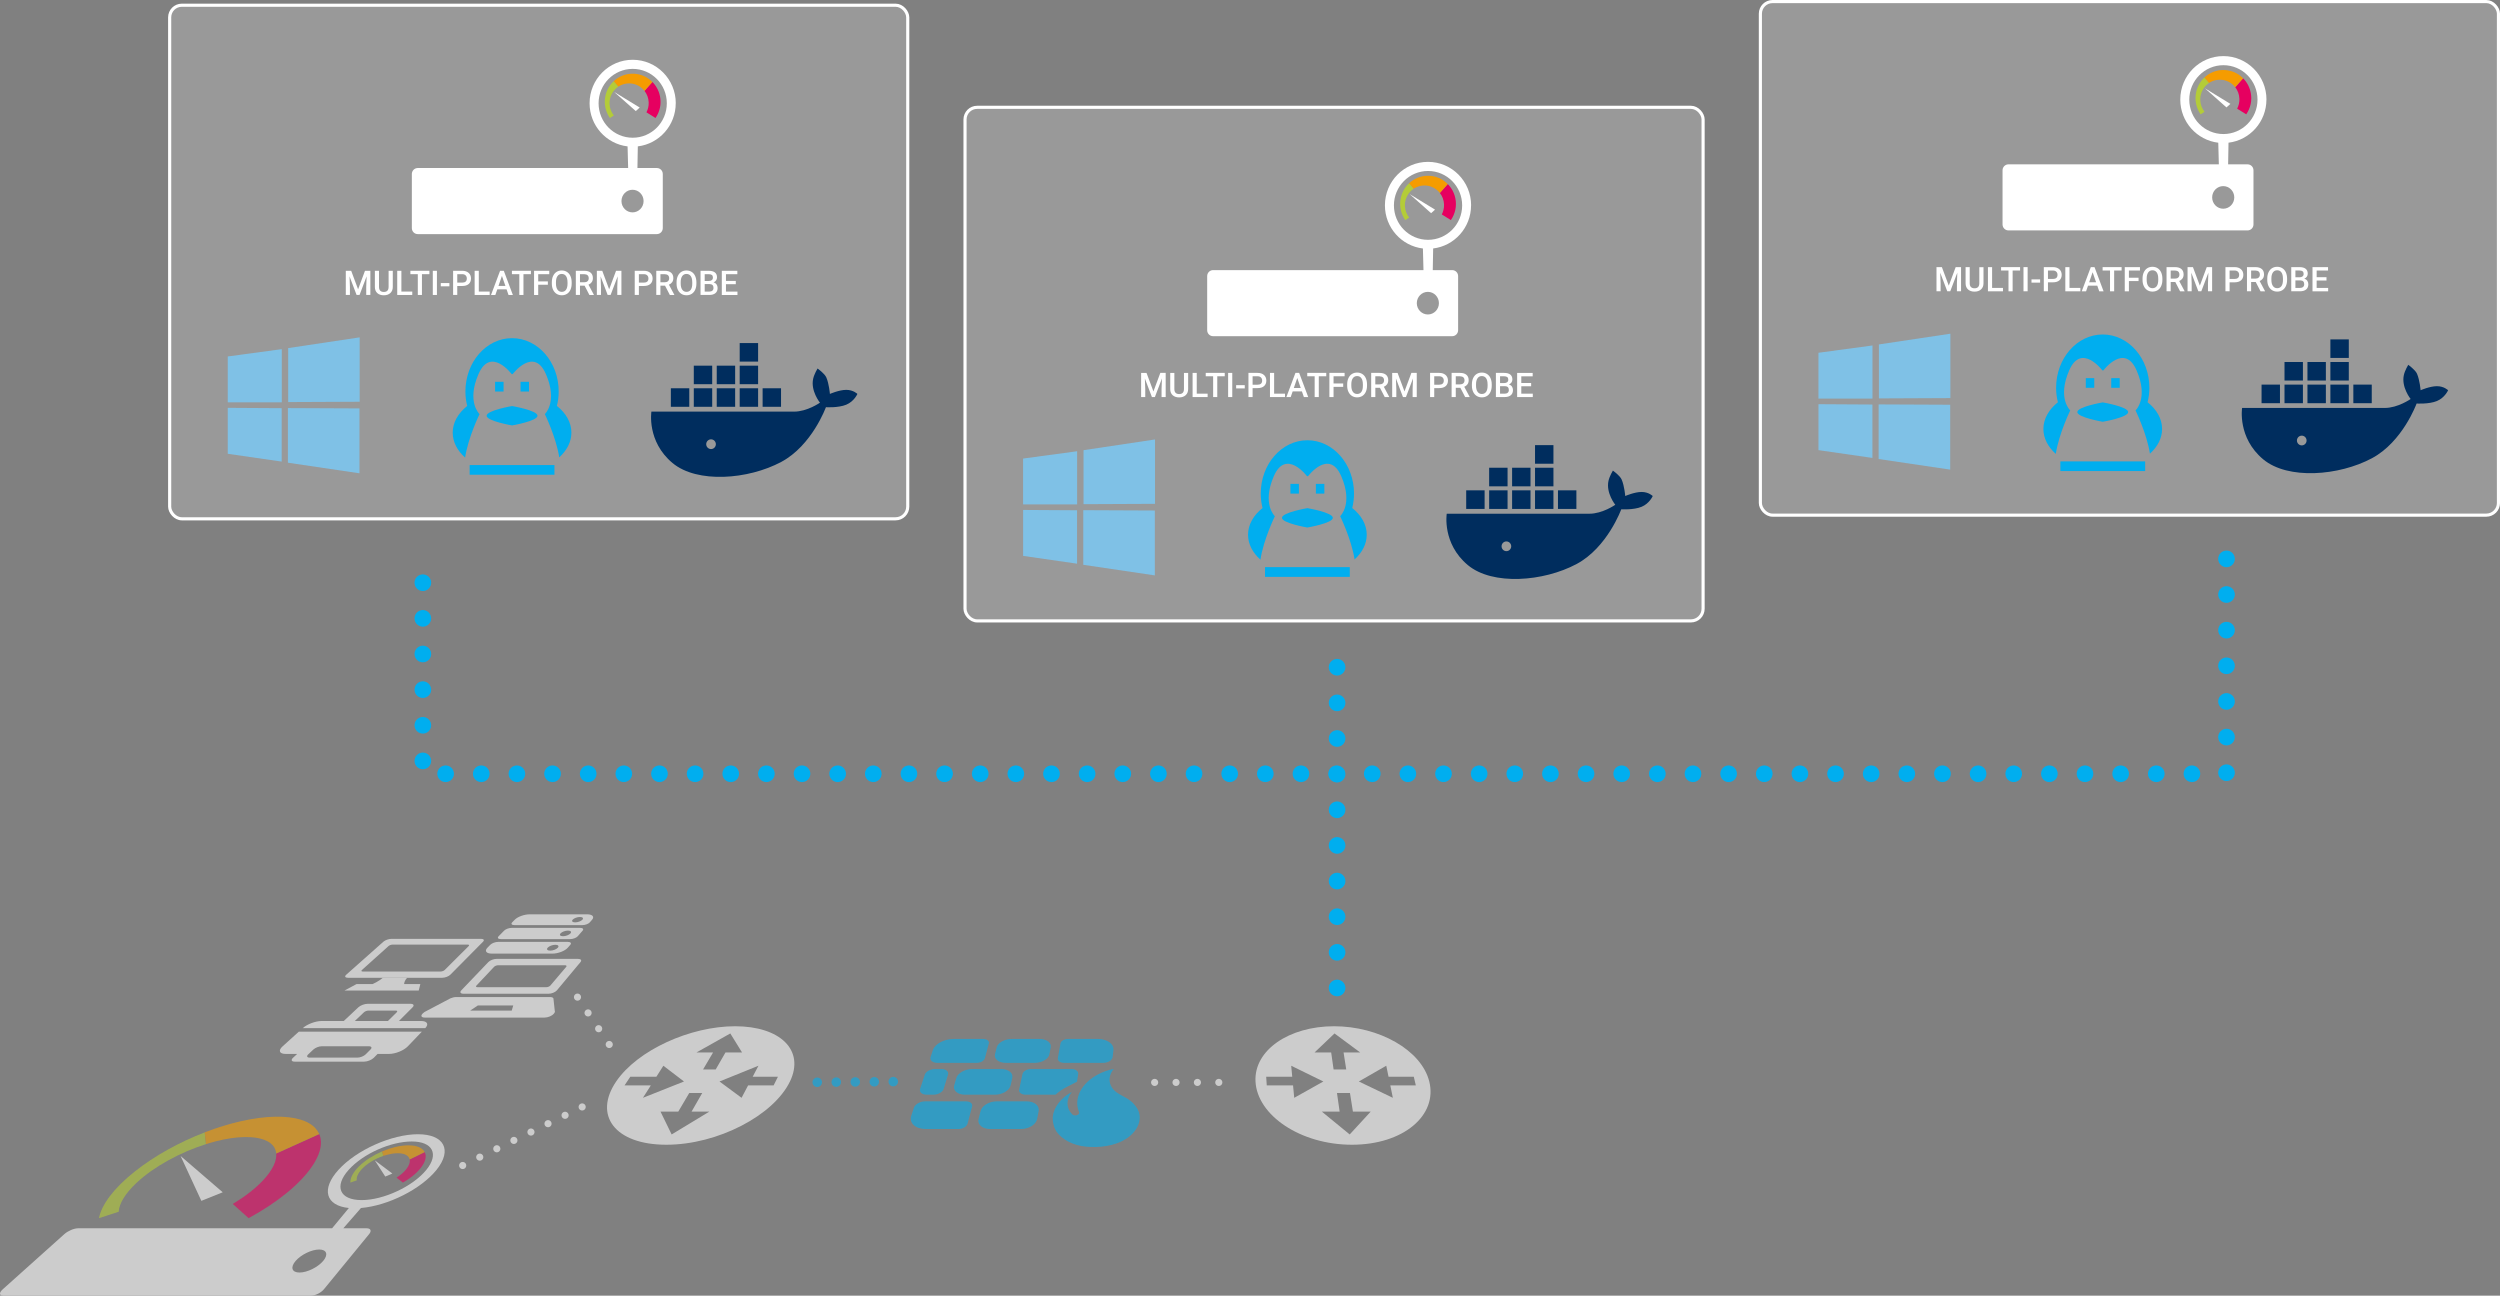 <?xml version="1.0" encoding="UTF-8"?>
<svg id="Layer_2" data-name="Layer 2" xmlns="http://www.w3.org/2000/svg" viewBox="0 0 1052.23 545.34">
  <rect x="0" y="0" width="1052.23" height="545.34" fill="#808080" stroke="none"/>
  <defs>
    <style>
      .cls-1 {
        fill: #00aeef;
      }

      .cls-1, .cls-2, .cls-3, .cls-4, .cls-5, .cls-6, .cls-7, .cls-8, .cls-9 {
        stroke-width: 0px;
      }

      .cls-2 {
        opacity: .2;
      }

      .cls-2, .cls-7 {
        fill: #fff;
      }

      .cls-10 {
        stroke-width: 1.32px;
      }

      .cls-10, .cls-11, .cls-12, .cls-13, .cls-14, .cls-15 {
        fill: none;
      }

      .cls-10, .cls-13, .cls-14 {
        stroke: #fff;
      }

      .cls-11, .cls-12, .cls-13, .cls-14, .cls-15 {
        stroke-linecap: round;
      }

      .cls-11, .cls-12, .cls-15 {
        stroke: #00aeef;
      }

      .cls-11, .cls-15 {
        stroke-dasharray: 0 0 0 15;
        stroke-width: 7px;
      }

      .cls-12 {
        stroke-width: 4px;
      }

      .cls-12, .cls-13, .cls-14, .cls-15 {
        stroke-linejoin: round;
      }

      .cls-12, .cls-14 {
        stroke-dasharray: 0 0 0 8;
      }

      .cls-13 {
        stroke-dasharray: 0 0 0 9;
      }

      .cls-13, .cls-14 {
        stroke-width: 3px;
      }

      .cls-3 {
        fill: #002d5e;
      }

      .cls-16 {
        opacity: .6;
      }

      .cls-4 {
        fill: #f59c00;
      }

      .cls-5 {
        fill: #b4cc38;
      }

      .cls-6 {
        fill: #e60060;
      }

      .cls-8 {
        fill: #7fc1e6;
      }

      .cls-9 {
        fill: #e6007e;
      }
    </style>
  </defs>
  <g id="Ebene_2" data-name="Ebene 2">
    <rect class="cls-2" x="740.93" y=".66" width="310.65" height="216.16" rx="5.11" ry="5.11"/>
    <g class="cls-16">
      <path class="cls-7" d="M327.43,453.18l-1.82,3.66h-10.74l-2.75,5.22-9.29-6.87,16.4-6.63-2.43,4.62h10.63ZM312.34,442.98h-7l-4.1,7.14h-5.32l4.2-7.14h-7l14.26-8.01,4.95,8.01ZM276.27,453.18l2.94-4.62,8.68,6.63-17.29,6.87,3.33-5.22h-11.07l2.44-3.66h10.96ZM277.99,467.87h7.49l4.62-7.84h5.47l-4.5,7.84h7.49l-15.87,9.61-4.69-9.61ZM332.49,455.19c6.36-13.22-4.15-23.25-23.08-23.25s-41.08,10.04-50.07,23.25c-9.68,14.24-.54,26.62,21.12,26.62s45.17-12.38,52.02-26.62"/>
      <path class="cls-7" d="M595.05,453.18l.86,3.66h-10.74l1.07,5.22-14.32-6.87,11.55-6.63.95,4.62h10.63ZM572.5,442.98h-7l1.12,7.14h-5.32l-1.02-7.14h-7l8.41-8.01,10.81,8.01ZM543.89,453.18l-.43-4.62,13.53,6.63-12.26,6.87-.49-5.22h-11.07l-.24-3.66h10.96ZM556.35,467.87h7.49l-1.12-7.84h5.47l1.24,7.84h7.49l-8.84,9.61-11.73-9.61ZM601.57,455.19c-3.31-13.22-21.16-23.25-40.08-23.25s-33.74,10.04-33.06,23.25c.73,14.24,18.93,26.62,40.59,26.62s36.12-12.38,32.55-26.62"/>
      <path class="cls-5" d="M86.16,476.61c-10.52,4.05-21.08,9.81-29.57,16.58-8.77,6.99-13.84,13.87-14.95,19.54l8.32-2.72c.19-3.4,2.66-7.59,7.44-12.1,7.45-7.01,18.75-13.05,29.51-16.42-.07.02-.14.04-.21.06l-.54-4.95Z"/>
      <path class="cls-5" d="M88.99,480.87c-.11.03-.21.06-.31.09.1-.03.21-.06.31-.09"/>
      <path class="cls-5" d="M91.05,480.32c-.12.03-.25.06-.37.1.12-.03.24-.07.37-.1"/>
      <path class="cls-6" d="M131.61,490.53c4.33-6.58,4.44-11.91,1.31-15.48h0c.6.69,1.09,1.44,1.44,2.26l-18.09,8.19c0-.08-.03-.16-.04-.24.41,3.08-1.32,7.06-5.5,11.52-3.31,3.54-7.74,6.93-12.76,9.95l6.66,5.98c11.94-6.47,21.87-14.43,26.98-22.19"/>
      <path class="cls-9" d="M115.59,483.24c.21.39.37.81.49,1.25-.12-.44-.27-.85-.48-1.25h0Z"/>
      <path class="cls-4" d="M134.37,477.31c-.35-.81-.84-1.56-1.45-2.26-2.88-3.32-8.66-5.2-17.06-5.04-8.91.17-19.42,2.63-29.71,6.59h0l.56,4.95c.07-.02.13-.04.21-.06.59-.18,1.18-.36,1.76-.53.11-.03.21-.06.31-.09.57-.16,1.13-.31,1.69-.46.12-.03.24-.06.37-.1,4.14-1.04,8.16-1.66,11.81-1.73,6.79-.14,11.13,1.63,12.74,4.64.21.39.37.81.48,1.25,0,.02.01.03.01.05.05.19.08.38.11.58,0,.05.02.11.03.17.01.08.02.16.03.24l18.11-8.2Z"/>
      <polygon class="cls-7" points="84.75 505.43 93.74 501.82 76.01 486.55 84.75 505.43"/>
      <g>
        <path class="cls-5" d="M160.81,484.63c-3.61,1.55-7.06,3.71-9.62,6.2-2.59,2.52-3.81,4.95-3.73,6.91l2.71-.94c-.2-1.18.33-2.66,1.69-4.26,2.15-2.55,5.83-4.78,9.55-6.05-.02,0-.05.01-.07.02l-.53-1.88Z"/>
        <path class="cls-5" d="M162.14,486.25s-.07.02-.11.03c.04-.01.07-.02.11-.03"/>
        <path class="cls-5" d="M162.86,486.05s-.09.02-.13.04c.04-.01.09-.02.13-.04"/>
        <path class="cls-6" d="M178.25,489.86c1.34-2.44,1.18-4.46-.12-5.83h0c.25.27.46.55.62.87l-6.32,3.1s-.02-.06-.03-.09c.3,1.15-.15,2.61-1.44,4.23-1.01,1.27-2.42,2.47-4.04,3.53l2.66,2.07c3.91-2.24,7.11-5.06,8.66-7.88"/>
        <path class="cls-9" d="M172.07,487.15c.1.15.18.3.24.47-.06-.16-.14-.32-.23-.47h0Z"/>
        <path class="cls-4" d="M178.75,484.9c-.16-.31-.37-.6-.63-.87-1.21-1.29-3.46-2.03-6.61-1.96-3.34.07-7.13,1.03-10.71,2.56l.53,1.88s.05-.02.07-.02c.21-.07.41-.14.62-.2.04-.01.07-.02.11-.03.2-.06.4-.12.6-.17.04-.01.09-.02.13-.04,1.47-.4,2.92-.63,4.26-.66,2.51-.05,4.21.62,4.95,1.76.1.15.17.31.24.47,0,0,0,.01,0,.02.03.07.05.14.07.21,0,.02.01.04.02.06,0,.03.01.06.02.09l6.32-3.1Z"/>
      </g>
      <polygon class="cls-7" points="162.16 495.21 165.14 493.93 157.75 488.39 162.16 495.21"/>
      <path class="cls-7" d="M179.43,492.4c-5.64,6.92-17.91,12.71-27.22,12.71s-11.68-5.79-5.48-12.71,17.81-11.96,26.58-11.96,11.58,5.27,6.12,11.96M134.34,525.91c3.17,0,3.94,2.13,1.7,4.79-2.27,2.69-6.75,4.9-9.99,4.9s-3.95-2.21-1.61-4.9c2.31-2.66,6.73-4.79,9.9-4.79M183.74,492.38c6.77-8.42,3.15-14.99-7.83-14.99s-25.84,6.57-33.46,14.99c-7.37,8.13-5.41,15.08,4.38,16.06l-7.06,8.54H32.83c-1.66,0-4.2,1.08-5.7,2.41l-25.93,23.23c-1.67,1.49-1.59,2.71.17,2.71h129.56c1.77,0,4.2-1.22,5.42-2.71l19.04-23.23c1.1-1.34.63-2.41-1.03-2.41h-9.87l7.44-8.54c11.46-1,25.26-7.93,31.8-16.05"/>
      <line class="cls-13" x1="485.98" y1="455.58" x2="520.11" y2="455.58"/>
      <line class="cls-14" x1="243.06" y1="419.68" x2="259.36" y2="444"/>
      <line class="cls-12" x1="343.97" y1="455.52" x2="380.52" y2="455.21"/>
      <line class="cls-14" x1="194.74" y1="490.55" x2="248.11" y2="464.39"/>
      <g>
        <path class="cls-1" d="M413.82,437.29h-12.49c-3.95,0-7.84,2.1-8.7,4.72l-.95,2.89c-.44,1.35.84,2.45,2.87,2.45h16.53c1.62,0,3.17-.88,3.46-1.96l1.65-6.22c.27-1.04-.78-1.87-2.36-1.87Z"/>
        <path class="cls-1" d="M437.56,437.29h-11.78c-2.96,0-5.76,1.57-6.26,3.53l-.73,2.87c-.51,2.01,1.54,3.66,4.58,3.66h12.12c3.05,0,5.83-1.65,6.21-3.66l.54-2.87c.37-1.96-1.73-3.53-4.69-3.53Z"/>
        <path class="cls-1" d="M462.03,437.29h-12.49c-1.58,0-3.01.84-3.19,1.87l-1.12,6.22c-.19,1.08.97,1.96,2.59,1.96h16.53c2.03,0,3.8-1.1,3.96-2.45l.33-2.89c.3-2.62-2.66-4.72-6.6-4.72Z"/>
        <path class="cls-1" d="M421.37,449.95h-12.2c-3.07,0-6.05,1.69-6.66,3.79l-.9,3.08c-.63,2.16,1.41,3.93,4.57,3.93h12.57c3.16,0,6.12-1.77,6.61-3.93l.7-3.08c.48-2.1-1.62-3.79-4.69-3.79Z"/>
        <path class="cls-1" d="M396.26,449.95h-2.77c-1.92,0-3.82,1.05-4.25,2.36l-1.97,5.97c-.45,1.36.79,2.47,2.76,2.47h2.85c1.97,0,3.91-1.11,4.32-2.47l1.81-5.97c.4-1.31-.84-2.36-2.76-2.36Z"/>
        <path class="cls-1" d="M453.8,452.06l-.48,3.15s-.05.06-.08.09l-4.25,2.18c-1.75.9-3.35,2.01-4.74,3.27h-12.58c-1.77,0-2.99-.99-2.72-2.21l1.4-6.48c.25-1.17,1.85-2.11,3.57-2.11h17.09c1.72,0,2.96.94,2.79,2.11Z"/>
        <path class="cls-1" d="M406.65,463.55h-17.27c-2.12,0-4.24,1.21-4.73,2.71l-1.09,3.3c-1.02,3.09,1.69,5.63,6.06,5.63h13.85c1.75,0,3.44-1.02,3.77-2.27l1.91-7.2c.32-1.2-.8-2.16-2.5-2.16Z"/>
        <path class="cls-1" d="M432.17,463.55h-12.66c-3.18,0-6.22,1.81-6.8,4.08l-.84,3.32c-.59,2.33,1.58,4.24,4.86,4.24h13.05c3.28,0,6.3-1.91,6.75-4.24l.63-3.32c.43-2.26-1.8-4.08-4.99-4.08Z"/>
        <path class="cls-1" d="M478.88,466.94l-.3-.48c-.47-.84-1.8-2.29-1.8-2.29-.55-.54-1.22-1.01-1.85-1.48-1.62-1.07-3.49-1.84-5-2.96-3.5-2.56-3.84-6.71-1.11-9.84-2.4.39-4.58,1.26-6.47,2.22-6.99,3.56-10.55,10.02-8.26,15.74.08.18.15.37.12.61-.06.41-.5.78-1.05.93-.63.19-1.24.07-1.69-.22-.14-.09-.23-.19-.32-.32-2.53-2.63-2.39-6.35.01-9.26-4.66,2.42-7.72,6.58-8.08,10.58,0,.94,0,1.88.28,2.82.17,1.14.7,2.29,1.32,3.31,2.34,3.36,7.01,5.81,12.37,6.31,5.73.54,12.01-.24,16.71-3.16,5.16-3.23,7.24-8.28,5.11-12.52Z"/>
      </g>
      <g>
        <path class="cls-7" d="M177.21,429.73h-9.3l5.74-5.76c.82-.82.42-1.48-.88-1.48h-18.02c-1.3,0-3.06.66-3.93,1.48l-6.13,5.76h-9.3c-2.56,0-6.11,1.33-7.94,2.98l-.02.02h51.56l.02-.02c1.58-1.65.78-2.98-1.78-2.98ZM149.33,429.73l3.86-3.67c.42-.4,1.26-.72,1.89-.72h11.49c.63,0,.81.32.41.72l-3.71,3.67h-13.94Z"/>
        <path class="cls-7" d="M118.93,440.41c-1.94,1.75-1.35,3.18,1.33,3.18h4.82l-1.75,1.62c-.97.9-.66,1.63.69,1.63h29.26c1.35,0,3.16-.73,4.05-1.63l1.59-1.62h4.82c2.68,0,6.21-1.43,7.89-3.18l5.91-6.18h-51.78l-6.83,6.18ZM153.92,443.76c-.77.77-2.33,1.39-3.49,1.39h-20.07c-1.16,0-1.44-.63-.62-1.39l.18-.17,1.98-1.86c.81-.76,2.39-1.37,3.53-1.37h19.8c1.14,0,1.47.61.71,1.37l-1.85,1.86-.16.17Z"/>
        <path class="cls-7" d="M216.52,389.37h28.66c1.14,0,2.52-.52,3.07-1.16l.96-1.11c1.09-1.26.15-2.27-2.1-2.27h-24.16c-2.25,0-5.06,1.01-6.29,2.27l-1.09,1.11c-.62.64-.21,1.16.94,1.16ZM244.1,385.95c1.13,0,1.6.51,1.05,1.13s-1.93,1.14-3.07,1.14-1.61-.51-1.04-1.14,1.93-1.13,3.07-1.13Z"/>
        <path class="cls-7" d="M210.8,395.26h29.22c1.16,0,2.57-.54,3.15-1.2l2.05-2.36c.56-.65.09-1.17-1.05-1.17h-28.77c-1.15,0-2.59.52-3.22,1.17l-2.31,2.36c-.65.66-.23,1.2.93,1.2ZM239.06,391.68c1.15,0,1.62.53,1.05,1.18s-1.99,1.19-3.15,1.19-1.63-.53-1.04-1.19,1.99-1.18,3.15-1.18Z"/>
        <path class="cls-7" d="M207.02,401.37h25.5c2.37,0,5.27-1.12,6.46-2.49l1.07-1.23c.59-.68.11-1.22-1.05-1.22h-29.33c-1.17,0-2.65.55-3.31,1.22l-1.2,1.23c-1.34,1.37-.51,2.49,1.86,2.49ZM233.75,397.65c1.17,0,1.65.55,1.05,1.23s-2.05,1.24-3.24,1.24-1.65-.55-1.04-1.24,2.05-1.23,3.23-1.23Z"/>
        <path class="cls-7" d="M205.58,404.89l-11.43,11.95c-.75.78-.32,1.42.96,1.42h35.77c1.28,0,2.85-.64,3.51-1.42l9.97-11.95c.61-.73.1-1.31-1.12-1.31h-34.18c-1.23,0-2.78.59-3.47,1.31ZM207.97,406.92c.34-.36,1.12-.66,1.73-.66h28.08c.61,0,.86.29.55.66l-6.7,7.9c-.33.38-1.1.69-1.73.69h-28.9c-.63,0-.85-.31-.48-.69l7.45-7.9Z"/>
        <path class="cls-7" d="M233.5,425.45l-.57-5.25c-.18-.35-.7-.55-1.43-.55h-39.51c-.73,0-1.61.2-2.42.55l-9.97,5.25c-.65.29-1.21.65-1.58,1.02l-.21.22c-.86.88-.44,1.6.96,1.6h50.47c1.39,0,3.11-.72,3.83-1.6l.18-.22c.3-.37.39-.73.25-1.02ZM197.87,425.36l3.23-2.16h14.92l-.64,2.16h-17.51Z"/>
        <path class="cls-7" d="M189.56,410.24l13.77-13.91c.65-.65.25-1.18-.88-1.18h-37.67c-1.13,0-2.64.53-3.38,1.18l-15.66,13.91c-.81.72-.49,1.3.7,1.3h39.68c1.19,0,2.73-.58,3.44-1.3ZM187.17,408.26c-.36.36-1.14.65-1.75.65h-32.72c-.6,0-.77-.29-.37-.65l11.21-10.08c.38-.34,1.15-.61,1.73-.61h31.57c.58,0,.78.27.44.61l-10.12,10.08Z"/>
        <path class="cls-7" d="M176.93,414.19h-6.83c0-.19.03-1.42,1.31-2.65h-10.27c-1.32,1.23-3.89,2.46-4.3,2.65h-6.79l-5.07,2.72h31.26l.68-2.72Z"/>
      </g>
    </g>
    <rect class="cls-10" x="740.93" y=".66" width="310.65" height="216.16" rx="5.11" ry="5.11"/>
    <g>
      <path class="cls-7" d="M817.32,112.43l2.91,7.8,2.9-7.8h2.26v10.17h-1.74v-3.35l.17-4.49-2.98,7.84h-1.25l-2.97-7.83.17,4.48v3.35h-1.74v-10.17h2.27Z"/>
      <path class="cls-7" d="M834.84,112.43v6.8c0,1.08-.34,1.94-1.03,2.57s-1.6.95-2.74.95-2.07-.31-2.75-.93-1.02-1.48-1.02-2.59v-6.79h1.74v6.8c0,.68.17,1.2.51,1.56.34.36.84.54,1.51.54,1.35,0,2.02-.72,2.02-2.15v-6.74h1.74Z"/>
      <path class="cls-7" d="M838.46,121.18h4.58v1.43h-6.33v-10.17h1.75v8.75Z"/>
      <path class="cls-7" d="M850.24,113.86h-3.14v8.75h-1.74v-8.75h-3.12v-1.43h8v1.43Z"/>
      <path class="cls-7" d="M853.41,122.6h-1.74v-10.17h1.74v10.17Z"/>
      <path class="cls-7" d="M858.67,118.96h-3.63v-1.37h3.63v1.37Z"/>
      <path class="cls-7" d="M861.97,118.83v3.77h-1.75v-10.17h3.86c1.13,0,2.02.3,2.68.89s.99,1.38.99,2.35-.32,1.77-.97,2.33c-.65.56-1.56.83-2.72.83h-2.08ZM861.97,117.41h2.1c.62,0,1.1-.15,1.43-.44s.49-.72.49-1.28-.17-.99-.5-1.32-.79-.5-1.37-.51h-2.15v3.55Z"/>
      <path class="cls-7" d="M871.03,121.18h4.58v1.43h-6.33v-10.17h1.75v8.75Z"/>
      <path class="cls-7" d="M882.73,120.24h-3.9l-.82,2.37h-1.82l3.81-10.17h1.57l3.81,10.17h-1.83l-.82-2.37ZM879.31,118.81h2.92l-1.46-4.22-1.46,4.22Z"/>
      <path class="cls-7" d="M892.97,113.86h-3.14v8.75h-1.74v-8.75h-3.12v-1.43h8v1.43Z"/>
      <path class="cls-7" d="M900.1,118.31h-4.06v4.3h-1.75v-10.17h6.4v1.43h-4.65v3.03h4.06v1.43Z"/>
      <path class="cls-7" d="M910.13,117.78c0,1-.17,1.87-.51,2.62s-.83,1.33-1.46,1.73-1.37.6-2.19.6-1.55-.2-2.18-.6-1.13-.98-1.48-1.72-.53-1.6-.53-2.58v-.57c0-.99.17-1.87.52-2.63s.84-1.34,1.47-1.74,1.36-.6,2.18-.6,1.55.2,2.18.6,1.13.97,1.47,1.72.52,1.62.53,2.61v.57ZM908.38,117.25c0-1.13-.21-1.99-.63-2.59s-1.02-.9-1.8-.9-1.35.3-1.78.9-.65,1.45-.65,2.54v.59c0,1.12.22,1.98.65,2.59s1.03.92,1.8.92,1.37-.3,1.79-.89.63-1.47.63-2.61v-.53Z"/>
      <path class="cls-7" d="M915.58,118.69h-1.95v3.91h-1.75v-10.17h3.54c1.16,0,2.06.26,2.69.79s.95,1.29.95,2.29c0,.68-.16,1.25-.49,1.71s-.78.81-1.36,1.06l2.26,4.24v.09h-1.88l-2.02-3.91ZM913.62,117.27h1.8c.59,0,1.05-.15,1.38-.45s.5-.71.5-1.23-.15-.97-.46-1.26-.77-.45-1.37-.46h-1.85v3.41Z"/>
      <path class="cls-7" d="M922.99,112.43l2.91,7.8,2.9-7.8h2.26v10.17h-1.74v-3.35l.17-4.49-2.98,7.84h-1.25l-2.97-7.83.17,4.48v3.35h-1.74v-10.17h2.27Z"/>
      <path class="cls-7" d="M938.42,118.83v3.77h-1.75v-10.17h3.86c1.13,0,2.02.3,2.68.89s.99,1.38.99,2.35-.32,1.77-.97,2.33c-.65.56-1.56.83-2.72.83h-2.08ZM938.42,117.41h2.1c.62,0,1.1-.15,1.43-.44s.49-.72.49-1.28-.17-.99-.5-1.32-.79-.5-1.37-.51h-2.15v3.55Z"/>
      <path class="cls-7" d="M949.43,118.69h-1.95v3.91h-1.75v-10.17h3.54c1.16,0,2.06.26,2.69.79s.95,1.29.95,2.29c0,.68-.16,1.25-.49,1.71s-.78.81-1.36,1.06l2.26,4.24v.09h-1.88l-2.02-3.91ZM947.48,117.27h1.8c.59,0,1.05-.15,1.38-.45s.5-.71.5-1.23-.15-.97-.46-1.26-.77-.45-1.37-.46h-1.85v3.41Z"/>
      <path class="cls-7" d="M962.62,117.78c0,1-.17,1.87-.51,2.62s-.83,1.33-1.46,1.73-1.37.6-2.19.6-1.55-.2-2.18-.6-1.13-.98-1.48-1.72-.53-1.6-.53-2.58v-.57c0-.99.17-1.87.52-2.63.35-.76.84-1.34,1.47-1.74s1.36-.6,2.18-.6,1.55.2,2.18.6,1.13.97,1.47,1.72.52,1.62.53,2.61v.57ZM960.87,117.25c0-1.13-.21-1.99-.63-2.59s-1.02-.9-1.8-.9-1.35.3-1.78.9-.65,1.45-.65,2.54v.59c0,1.12.22,1.98.65,2.59s1.03.92,1.8.92,1.37-.3,1.79-.89.63-1.47.63-2.61v-.53Z"/>
      <path class="cls-7" d="M964.37,122.6v-10.17h3.45c1.14,0,2.01.23,2.6.69s.89,1.15.89,2.06c0,.47-.12.89-.37,1.26s-.61.66-1.09.87c.54.15.97.43,1.26.84s.45.91.45,1.48c0,.95-.3,1.69-.91,2.2s-1.48.77-2.61.77h-3.68ZM966.12,116.71h1.72c.54,0,.97-.12,1.28-.37s.46-.6.46-1.06c0-.5-.14-.87-.43-1.09s-.73-.34-1.33-.34h-1.7v2.86ZM966.12,118.01v3.17h1.95c.55,0,.98-.14,1.29-.41s.46-.65.46-1.14c0-1.05-.54-1.59-1.61-1.61h-2.09Z"/>
      <path class="cls-7" d="M979.2,118.06h-4.14v3.12h4.84v1.43h-6.59v-10.17h6.54v1.43h-4.79v2.81h4.14v1.4Z"/>
    </g>
    <g>
      <path class="cls-1" d="M902.88,194.2h-35.69v4.08h35.69v-4.08ZM885.03,169.36s-10.71,1.83-10.71,4.08,10.71,4.08,10.71,4.08c0,0,10.71-1.83,10.71-4.08,0-2.26-10.71-4.08-10.71-4.08M888.6,163.23h3.57v-4.08h-3.57v4.08ZM877.89,163.23h3.57v-4.08h-3.57v4.08ZM904.66,163.23c0-12.4-8.79-22.45-19.63-22.45s-19.63,10.05-19.63,22.45c0,2.11.27,4.14.75,6.08-3.79,3.02-6.1,6.94-6.1,11.24,0,3.96,1.96,7.59,5.22,10.5,1.28-8.49,6.08-18.31,6.08-18.31,0,0-5.55-5.05-.45-16.83,5.11-11.78,13.98,0,13.98,0h.42s8.87-11.78,13.98,0c5.11,11.78-.45,16.83-.45,16.83,0,0,4.76,9.75,6.06,18.21,3.2-2.89,5.12-6.49,5.12-10.41,0-4.3-2.31-8.23-6.1-11.24.48-1.94.75-3.97.75-6.08"/>
      <path id="docker" class="cls-3" d="M951.87,169.69h7.75v-7.82h-7.75v7.82ZM961.53,160.17h7.75v-7.82h-7.75v7.82ZM961.53,169.69h7.75v-7.82h-7.75v7.82ZM971.19,160.17h7.75v-7.82h-7.75v7.82ZM971.19,169.69h7.75v-7.82h-7.75v7.82ZM980.84,150.66h7.75v-7.82h-7.75v7.82h0ZM980.84,160.17h7.75v-7.82h-7.75v7.82h0ZM980.84,169.69h7.75v-7.82h-7.75v7.82h0ZM990.5,169.69h7.75v-7.82h-7.75v7.82ZM970.82,185.41c0,1.13-.91,2.05-2.03,2.05s-2.03-.92-2.03-2.05.91-2.05,2.03-2.05,2.03.92,2.03,2.05M1030.38,164.25s-1.68-1.71-4.69-1.71-6.88,1.71-6.88,1.71c0,0-.33-4.23-1.51-6.94-.73-1.68-3.69-3.76-3.69-3.76,0,0-1.4,2.33-1.84,4.27-1.17,5.12,2.85,10.12,2.85,10.12,0,0-5.37,3.76-10.9,3.76h-60.04s-2.01,12.54,8.89,21.63c10.4,8.67,31.86,6.98,45.78-.47,12.94-6.92,18.78-23.02,18.78-23.02,0,0,5.2.34,8.55-1.05,3.36-1.39,4.7-4.53,4.7-4.53"/>
      <path id="windows" class="cls-8" d="M788.08,170.26l-22.7-.14v19.34l22.7,3.28v-22.48ZM765.37,167.78h22.74v-22.38l-22.74,3.08v19.29ZM820.82,170.35l-30.12-.14v22.99l30.12,4.46v-27.31ZM820.9,167.55v-27.1l-30.09,4.52v22.72s30.09-.14,30.09-.14Z"/>
    </g>
    <g>
      <path class="cls-5" d="M927.83,32.62c-2.01,1.88-3.38,4.49-3.69,7.46-.31,2.97.51,5.79,2.09,8.05l1.64-1.07c-1.08-1.36-1.75-3.08-1.8-4.96-.08-3.01,1.43-5.69,3.76-7.22-.02,0-.03.02-.05.03l-1.95-2.29Z"/>
      <path class="cls-5" d="M930.28,34.59s-.05.03-.07.04c.02-.01.05-.03.07-.04"/>
      <path class="cls-5" d="M930.77,34.34s-.06.03-.09.04c.03-.01.06-.03.09-.04"/>
      <path class="cls-6" d="M947.3,38.93c-.6-2.93-2.22-5.37-4.41-7.04h0c.43.33.83.68,1.21,1.06l-3.32,3.75s-.06-.07-.09-.11c1.12,1.37,1.81,3.12,1.86,5.03.04,1.49-.31,2.89-.95,4.12l3.82,2.38c1.79-2.58,2.57-5.87,1.88-9.2"/>
      <path class="cls-9" d="M939.82,35.68c.2.18.38.37.56.56-.18-.2-.36-.39-.56-.56h0Z"/>
      <path class="cls-4" d="M944.1,32.94c-.38-.38-.78-.73-1.21-1.06-2.06-1.58-4.64-2.49-7.43-2.41-2.95.08-5.62,1.27-7.63,3.15l1.95,2.29s.03-.02.05-.03c.13-.08.26-.16.39-.24.02-.01.05-.03.07-.04.13-.07.26-.14.4-.21.03-.01.06-.03.09-.04,1-.48,2.12-.76,3.3-.8,2.2-.06,4.23.75,5.75,2.13.2.18.38.37.56.56,0,0,.01.02.02.02.08.08.15.17.22.26.02.02.04.05.06.07.03.04.06.07.09.11l3.33-3.76Z"/>
    </g>
    <polygon class="cls-7" points="937.1 45.21 938.76 43.73 928.04 37.17 937.1 45.21"/>
    <path class="cls-7" d="M953.94,41.91c0-10.11-8.12-18.3-18.14-18.3s-18.14,8.19-18.14,18.3c0,9.37,6.99,17.09,15.99,18.16l.24,9.1h-88.55c-1.37,0-2.49,1.12-2.49,2.51v22.79c0,1.39,1.11,2.51,2.49,2.51h100.64c1.37,0,2.49-1.12,2.49-2.51v-22.79c0-1.39-1.11-2.51-2.49-2.51h-8.18l.16-9.11c8.99-1.09,15.96-8.79,15.96-18.16M935.74,78.33c2.57,0,4.65,2.13,4.65,4.76s-2.08,4.76-4.65,4.76-4.66-2.13-4.66-4.76,2.08-4.76,4.66-4.76M950.17,41.93c0,8.01-6.43,14.49-14.36,14.49s-14.36-6.49-14.36-14.49,6.43-14.49,14.36-14.49,14.36,6.49,14.36,14.49"/>
    <line class="cls-15" x1="562.77" y1="415.83" x2="562.77" y2="279.83"/>
    <polyline class="cls-11" points="937.12 235.23 937.12 325.67 177.97 325.67 177.97 235.23"/>
    <rect class="cls-2" x="406.17" y="45.17" width="310.65" height="216.16" rx="5.11" ry="5.11"/>
    <rect class="cls-10" x="406.17" y="45.17" width="310.65" height="216.16" rx="5.11" ry="5.11"/>
    <g>
      <path class="cls-7" d="M482.56,156.95l2.91,7.8,2.9-7.8h2.26v10.17h-1.74v-3.35l.17-4.49-2.98,7.84h-1.25l-2.97-7.83.17,4.48v3.35h-1.74v-10.17h2.27Z"/>
      <path class="cls-7" d="M500.08,156.95v6.8c0,1.08-.34,1.94-1.03,2.57s-1.6.95-2.74.95-2.07-.31-2.75-.93-1.02-1.48-1.02-2.59v-6.79h1.74v6.8c0,.68.17,1.2.51,1.56.34.36.84.54,1.51.54,1.35,0,2.02-.72,2.02-2.15v-6.74h1.74Z"/>
      <path class="cls-7" d="M503.7,165.69h4.58v1.43h-6.33v-10.17h1.75v8.75Z"/>
      <path class="cls-7" d="M515.48,158.37h-3.14v8.75h-1.74v-8.75h-3.12v-1.43h8v1.43Z"/>
      <path class="cls-7" d="M518.65,167.12h-1.74v-10.17h1.74v10.17Z"/>
      <path class="cls-7" d="M523.91,163.48h-3.63v-1.37h3.63v1.37Z"/>
      <path class="cls-7" d="M527.21,163.35v3.77h-1.75v-10.17h3.86c1.13,0,2.02.3,2.68.89s.99,1.38.99,2.35-.32,1.77-.97,2.33c-.65.56-1.56.83-2.72.83h-2.08ZM527.21,161.92h2.1c.62,0,1.1-.15,1.43-.44s.49-.72.49-1.28-.17-.99-.5-1.32-.79-.5-1.37-.51h-2.15v3.55Z"/>
      <path class="cls-7" d="M536.27,165.69h4.58v1.43h-6.33v-10.17h1.75v8.75Z"/>
      <path class="cls-7" d="M547.97,164.75h-3.9l-.82,2.37h-1.82l3.81-10.17h1.57l3.81,10.17h-1.83l-.82-2.37ZM544.55,163.32h2.92l-1.46-4.22-1.46,4.22Z"/>
      <path class="cls-7" d="M558.21,158.37h-3.14v8.75h-1.74v-8.75h-3.12v-1.43h8v1.43Z"/>
      <path class="cls-7" d="M565.34,162.82h-4.06v4.3h-1.75v-10.17h6.4v1.43h-4.65v3.03h4.06v1.43Z"/>
      <path class="cls-7" d="M575.37,162.3c0,1-.17,1.87-.51,2.62s-.83,1.33-1.46,1.73-1.37.6-2.19.6-1.55-.2-2.18-.6-1.13-.98-1.48-1.72-.53-1.6-.53-2.58v-.57c0-.99.17-1.87.52-2.63s.84-1.34,1.47-1.74,1.36-.6,2.18-.6,1.55.2,2.18.6,1.13.97,1.47,1.72.52,1.62.53,2.61v.57ZM573.62,161.77c0-1.13-.21-1.99-.63-2.59s-1.02-.9-1.8-.9-1.35.3-1.78.9-.65,1.45-.65,2.54v.59c0,1.12.22,1.98.65,2.59s1.03.92,1.8.92,1.37-.3,1.79-.89.63-1.47.63-2.61v-.53Z"/>
      <path class="cls-7" d="M580.82,163.21h-1.95v3.91h-1.75v-10.17h3.54c1.16,0,2.06.26,2.69.79s.95,1.29.95,2.29c0,.68-.16,1.25-.49,1.71s-.78.81-1.36,1.06l2.26,4.24v.09h-1.88l-2.02-3.91ZM578.86,161.78h1.8c.59,0,1.05-.15,1.38-.45s.5-.71.5-1.23-.15-.97-.46-1.26-.77-.45-1.37-.46h-1.85v3.41Z"/>
      <path class="cls-7" d="M588.23,156.95l2.91,7.8,2.9-7.8h2.26v10.17h-1.74v-3.35l.17-4.49-2.98,7.84h-1.25l-2.97-7.83.17,4.48v3.35h-1.74v-10.17h2.27Z"/>
      <path class="cls-7" d="M603.66,163.35v3.77h-1.75v-10.17h3.86c1.13,0,2.02.3,2.68.89s.99,1.38.99,2.35-.32,1.77-.97,2.33c-.65.56-1.56.83-2.72.83h-2.08ZM603.66,161.92h2.1c.62,0,1.1-.15,1.43-.44s.49-.72.49-1.28-.17-.99-.5-1.32-.79-.5-1.37-.51h-2.15v3.55Z"/>
      <path class="cls-7" d="M614.67,163.21h-1.95v3.91h-1.75v-10.17h3.54c1.16,0,2.06.26,2.69.79s.95,1.29.95,2.29c0,.68-.16,1.25-.49,1.71s-.78.81-1.36,1.06l2.26,4.24v.09h-1.88l-2.02-3.91ZM612.72,161.78h1.8c.59,0,1.05-.15,1.38-.45s.5-.71.5-1.23-.15-.97-.46-1.26-.77-.45-1.37-.46h-1.85v3.41Z"/>
      <path class="cls-7" d="M627.86,162.3c0,1-.17,1.87-.51,2.62s-.83,1.33-1.46,1.73-1.37.6-2.19.6-1.55-.2-2.18-.6-1.13-.98-1.48-1.72-.53-1.6-.53-2.58v-.57c0-.99.17-1.87.52-2.63s.84-1.34,1.47-1.74,1.36-.6,2.18-.6,1.55.2,2.18.6,1.13.97,1.47,1.72.52,1.62.53,2.61v.57ZM626.11,161.77c0-1.13-.21-1.99-.63-2.59s-1.02-.9-1.8-.9-1.35.3-1.78.9-.65,1.45-.65,2.54v.59c0,1.12.22,1.98.65,2.59s1.03.92,1.8.92,1.37-.3,1.79-.89.63-1.47.63-2.61v-.53Z"/>
      <path class="cls-7" d="M629.61,167.12v-10.17h3.45c1.14,0,2.01.23,2.6.69s.89,1.15.89,2.06c0,.47-.12.89-.37,1.26s-.61.66-1.09.87c.54.15.97.43,1.26.84s.45.91.45,1.48c0,.95-.3,1.69-.91,2.2s-1.48.77-2.61.77h-3.68ZM631.36,161.23h1.72c.54,0,.97-.12,1.28-.37s.46-.6.46-1.06c0-.5-.14-.87-.43-1.09s-.73-.34-1.33-.34h-1.7v2.86ZM631.36,162.53v3.17h1.95c.55,0,.98-.14,1.29-.41s.46-.65.46-1.14c0-1.05-.54-1.59-1.61-1.61h-2.09Z"/>
      <path class="cls-7" d="M644.44,162.58h-4.14v3.12h4.84v1.43h-6.59v-10.17h6.54v1.43h-4.79v2.81h4.14v1.4Z"/>
    </g>
    <g>
      <path class="cls-1" d="M568.12,238.71h-35.69v4.08h35.69v-4.08ZM550.27,213.87s-10.71,1.83-10.71,4.08,10.71,4.08,10.71,4.08c0,0,10.71-1.83,10.71-4.08,0-2.26-10.71-4.08-10.71-4.08M553.84,207.75h3.57v-4.08h-3.57v4.08ZM543.13,207.75h3.57v-4.08h-3.57v4.08ZM569.9,207.75c0-12.4-8.79-22.45-19.63-22.45s-19.63,10.05-19.63,22.45c0,2.11.27,4.14.75,6.08-3.79,3.02-6.1,6.94-6.1,11.24,0,3.96,1.96,7.59,5.22,10.5,1.28-8.49,6.08-18.31,6.08-18.31,0,0-5.55-5.05-.45-16.83,5.11-11.78,13.98,0,13.98,0h.42s8.87-11.78,13.98,0c5.11,11.78-.45,16.83-.45,16.83,0,0,4.76,9.75,6.06,18.21,3.2-2.89,5.12-6.49,5.12-10.41,0-4.3-2.31-8.23-6.1-11.24.48-1.94.75-3.97.75-6.08"/>
      <path id="docker-2" data-name="docker" class="cls-3" d="M617.11,214.21h7.75v-7.82h-7.75v7.82ZM626.77,204.69h7.75v-7.82h-7.75v7.82ZM626.77,214.21h7.75v-7.82h-7.75v7.82ZM636.43,204.69h7.75v-7.82h-7.75v7.82ZM636.43,214.21h7.75v-7.82h-7.75v7.82ZM646.08,195.17h7.75v-7.82h-7.75v7.82h0ZM646.08,204.69h7.75v-7.82h-7.75v7.82h0ZM646.08,214.21h7.75v-7.82h-7.75v7.82h0ZM655.74,214.21h7.75v-7.82h-7.75v7.82ZM636.06,229.93c0,1.13-.91,2.05-2.03,2.05s-2.03-.92-2.03-2.05.91-2.05,2.03-2.05,2.03.92,2.03,2.05M695.62,208.77s-1.68-1.71-4.69-1.71-6.88,1.71-6.88,1.71c0,0-.33-4.23-1.51-6.94-.73-1.68-3.69-3.76-3.69-3.76,0,0-1.4,2.33-1.84,4.27-1.17,5.12,2.85,10.12,2.85,10.12,0,0-5.37,3.76-10.9,3.76h-60.04s-2.01,12.54,8.89,21.63c10.4,8.67,31.86,6.98,45.78-.47,12.94-6.92,18.78-23.02,18.78-23.02,0,0,5.2.34,8.55-1.05,3.36-1.39,4.7-4.53,4.7-4.53"/>
      <path id="windows-2" data-name="windows" class="cls-8" d="M453.32,214.77l-22.7-.14v19.34l22.7,3.28v-22.48ZM430.61,212.3h22.74v-22.38l-22.74,3.08v19.29ZM486.06,214.87l-30.12-.14v22.99l30.12,4.46v-27.31ZM486.14,212.06v-27.1l-30.09,4.52v22.72s30.09-.14,30.09-.14Z"/>
    </g>
    <g>
      <path class="cls-5" d="M593.07,77.13c-2.01,1.88-3.38,4.49-3.69,7.46-.31,2.97.51,5.79,2.09,8.05l1.64-1.07c-1.08-1.36-1.75-3.08-1.8-4.96-.08-3.01,1.43-5.69,3.76-7.22-.02,0-.03.02-.05.03l-1.95-2.29Z"/>
      <path class="cls-5" d="M595.52,79.11s-.05.03-.07.04c.02-.01.05-.03.07-.04"/>
      <path class="cls-5" d="M596.01,78.86s-.06.03-.09.04c.03-.01.06-.03.09-.04"/>
      <path class="cls-6" d="M612.54,83.44c-.6-2.93-2.22-5.37-4.41-7.04h0c.43.33.83.68,1.21,1.06l-3.32,3.75s-.06-.07-.09-.11c1.12,1.37,1.81,3.12,1.86,5.03.04,1.49-.31,2.89-.95,4.12l3.82,2.38c1.79-2.58,2.57-5.87,1.88-9.2"/>
      <path class="cls-9" d="M605.06,80.19c.2.18.38.37.56.56-.18-.2-.36-.39-.56-.56h0Z"/>
      <path class="cls-4" d="M609.34,77.46c-.38-.38-.78-.73-1.21-1.06-2.06-1.58-4.64-2.49-7.43-2.41-2.95.08-5.62,1.27-7.63,3.15l1.95,2.29s.03-.02.05-.03c.13-.08.26-.16.39-.24.02-.01.05-.03.07-.04.13-.07.26-.14.4-.21.03-.01.06-.03.09-.04,1-.48,2.12-.76,3.3-.8,2.2-.06,4.23.75,5.75,2.13.2.18.38.37.56.56,0,0,.01.02.02.02.08.08.15.17.22.26.02.02.04.05.06.07.03.04.06.07.09.11l3.33-3.76Z"/>
    </g>
    <polygon class="cls-7" points="602.34 89.72 604 88.24 593.28 81.68 602.34 89.72"/>
    <path class="cls-7" d="M619.18,86.43c0-10.11-8.12-18.3-18.14-18.3s-18.14,8.19-18.14,18.3c0,9.37,6.99,17.09,15.99,18.16l.24,9.1h-88.55c-1.37,0-2.49,1.12-2.49,2.51v22.79c0,1.39,1.11,2.51,2.49,2.51h100.64c1.37,0,2.49-1.12,2.49-2.51v-22.79c0-1.39-1.11-2.51-2.49-2.51h-8.18l.16-9.11c8.99-1.09,15.96-8.79,15.96-18.16M600.98,122.84c2.57,0,4.65,2.13,4.65,4.76s-2.08,4.76-4.65,4.76-4.66-2.13-4.66-4.76,2.08-4.76,4.66-4.76M615.41,86.45c0,8.01-6.43,14.49-14.36,14.49s-14.36-6.49-14.36-14.49,6.43-14.49,14.36-14.49,14.36,6.49,14.36,14.49"/>
    <rect class="cls-2" x="71.41" y="2.2" width="310.65" height="216.16" rx="5.11" ry="5.11"/>
    <rect class="cls-10" x="71.41" y="2.2" width="310.65" height="216.16" rx="5.11" ry="5.11"/>
    <g>
      <path class="cls-7" d="M147.81,113.97l2.91,7.8,2.9-7.8h2.26v10.17h-1.74v-3.35l.17-4.49-2.98,7.84h-1.25l-2.97-7.83.17,4.48v3.35h-1.74v-10.17h2.27Z"/>
      <path class="cls-7" d="M165.32,113.97v6.8c0,1.08-.34,1.94-1.03,2.57s-1.6.95-2.74.95-2.07-.31-2.75-.93-1.02-1.48-1.02-2.59v-6.79h1.74v6.8c0,.68.17,1.2.51,1.56.34.36.84.54,1.51.54,1.35,0,2.02-.72,2.02-2.15v-6.74h1.74Z"/>
      <path class="cls-7" d="M168.94,122.72h4.58v1.43h-6.33v-10.17h1.75v8.75Z"/>
      <path class="cls-7" d="M180.73,115.4h-3.14v8.75h-1.74v-8.75h-3.12v-1.43h8v1.43Z"/>
      <path class="cls-7" d="M183.9,124.15h-1.74v-10.17h1.74v10.17Z"/>
      <path class="cls-7" d="M189.15,120.51h-3.63v-1.37h3.63v1.37Z"/>
      <path class="cls-7" d="M192.46,120.37v3.77h-1.75v-10.17h3.86c1.13,0,2.02.3,2.68.89s.99,1.38.99,2.35-.32,1.77-.97,2.33c-.65.56-1.56.83-2.72.83h-2.08ZM192.46,118.95h2.1c.62,0,1.1-.15,1.43-.44s.49-.72.49-1.28-.17-.99-.5-1.32-.79-.5-1.37-.51h-2.15v3.55Z"/>
      <path class="cls-7" d="M201.52,122.72h4.58v1.43h-6.33v-10.17h1.75v8.75Z"/>
      <path class="cls-7" d="M213.21,121.78h-3.9l-.82,2.37h-1.82l3.81-10.17h1.57l3.81,10.17h-1.83l-.82-2.37ZM209.8,120.35h2.92l-1.46-4.22-1.46,4.22Z"/>
      <path class="cls-7" d="M223.46,115.4h-3.14v8.75h-1.74v-8.75h-3.12v-1.43h8v1.43Z"/>
      <path class="cls-7" d="M230.59,119.85h-4.06v4.3h-1.75v-10.17h6.4v1.43h-4.65v3.03h4.06v1.43Z"/>
      <path class="cls-7" d="M240.61,119.33c0,1-.17,1.87-.51,2.62s-.83,1.33-1.46,1.73-1.37.6-2.19.6-1.55-.2-2.18-.6-1.13-.98-1.48-1.72-.53-1.6-.53-2.58v-.57c0-.99.17-1.87.52-2.63s.84-1.34,1.47-1.74,1.36-.6,2.18-.6,1.55.2,2.18.6,1.13.97,1.47,1.72.52,1.62.53,2.61v.57ZM238.86,118.79c0-1.13-.21-1.99-.63-2.59s-1.02-.9-1.8-.9-1.35.3-1.78.9-.65,1.45-.65,2.54v.59c0,1.12.22,1.98.65,2.59s1.03.92,1.8.92,1.37-.3,1.79-.89.63-1.47.63-2.61v-.53Z"/>
      <path class="cls-7" d="M246.06,120.23h-1.95v3.91h-1.75v-10.17h3.54c1.16,0,2.06.26,2.69.79s.95,1.29.95,2.29c0,.68-.16,1.25-.49,1.71s-.78.81-1.36,1.06l2.26,4.24v.09h-1.88l-2.02-3.91ZM244.11,118.81h1.8c.59,0,1.05-.15,1.38-.45s.5-.71.5-1.23-.15-.97-.46-1.26-.77-.45-1.37-.46h-1.85v3.41Z"/>
      <path class="cls-7" d="M253.48,113.97l2.91,7.8,2.9-7.8h2.26v10.17h-1.74v-3.35l.17-4.49-2.98,7.84h-1.25l-2.97-7.83.17,4.48v3.35h-1.74v-10.17h2.27Z"/>
      <path class="cls-7" d="M268.9,120.37v3.77h-1.75v-10.17h3.86c1.13,0,2.02.3,2.68.89s.99,1.38.99,2.35-.32,1.77-.97,2.33c-.65.56-1.56.83-2.72.83h-2.08ZM268.9,118.95h2.1c.62,0,1.1-.15,1.43-.44s.49-.72.49-1.28-.17-.99-.5-1.32-.79-.5-1.37-.51h-2.15v3.55Z"/>
      <path class="cls-7" d="M279.92,120.23h-1.95v3.91h-1.75v-10.17h3.54c1.16,0,2.06.26,2.69.79s.95,1.29.95,2.29c0,.68-.16,1.25-.49,1.71s-.78.81-1.36,1.06l2.26,4.24v.09h-1.88l-2.02-3.91ZM277.97,118.81h1.8c.59,0,1.05-.15,1.38-.45s.5-.71.5-1.23-.15-.97-.46-1.26-.77-.45-1.37-.46h-1.85v3.41Z"/>
      <path class="cls-7" d="M293.11,119.33c0,1-.17,1.87-.51,2.62s-.83,1.33-1.46,1.73-1.37.6-2.19.6-1.55-.2-2.18-.6-1.13-.98-1.48-1.72-.53-1.6-.53-2.58v-.57c0-.99.17-1.87.52-2.63s.84-1.34,1.47-1.74,1.36-.6,2.18-.6,1.55.2,2.18.6,1.13.97,1.47,1.72.52,1.62.53,2.61v.57ZM291.36,118.79c0-1.13-.21-1.99-.63-2.59s-1.02-.9-1.8-.9-1.35.3-1.78.9-.65,1.45-.65,2.54v.59c0,1.12.22,1.98.65,2.59s1.03.92,1.8.92,1.37-.3,1.79-.89.63-1.47.63-2.61v-.53Z"/>
      <path class="cls-7" d="M294.85,124.15v-10.17h3.45c1.14,0,2.01.23,2.6.69s.89,1.15.89,2.06c0,.47-.12.89-.37,1.26s-.61.66-1.09.87c.54.15.97.43,1.26.84s.45.91.45,1.48c0,.95-.3,1.69-.91,2.2s-1.48.77-2.61.77h-3.68ZM296.6,118.26h1.72c.54,0,.97-.12,1.28-.37s.46-.6.46-1.06c0-.5-.14-.87-.43-1.09s-.73-.34-1.33-.34h-1.7v2.86ZM296.6,119.56v3.17h1.95c.55,0,.98-.14,1.29-.41s.46-.65.46-1.14c0-1.05-.54-1.59-1.61-1.61h-2.09Z"/>
      <path class="cls-7" d="M309.69,119.61h-4.14v3.12h4.84v1.43h-6.59v-10.17h6.54v1.43h-4.79v2.81h4.14v1.4Z"/>
    </g>
    <g>
      <path class="cls-1" d="M233.36,195.74h-35.69v4.08h35.69v-4.08ZM215.52,170.9s-10.71,1.83-10.71,4.08,10.71,4.08,10.71,4.08c0,0,10.71-1.83,10.71-4.08,0-2.26-10.71-4.08-10.71-4.08M219.09,164.78h3.57v-4.08h-3.57v4.08ZM208.38,164.78h3.57v-4.08h-3.57v4.08ZM235.15,164.78c0-12.4-8.79-22.45-19.63-22.45s-19.63,10.05-19.63,22.45c0,2.11.27,4.14.75,6.08-3.79,3.02-6.1,6.94-6.1,11.24,0,3.96,1.96,7.59,5.22,10.5,1.28-8.49,6.08-18.31,6.08-18.31,0,0-5.55-5.05-.45-16.83,5.11-11.78,13.98,0,13.98,0h.42s8.87-11.78,13.98,0c5.11,11.78-.45,16.83-.45,16.83,0,0,4.76,9.75,6.06,18.21,3.2-2.89,5.12-6.49,5.12-10.41,0-4.3-2.31-8.23-6.1-11.24.48-1.94.75-3.97.75-6.08"/>
      <path id="docker-3" data-name="docker" class="cls-3" d="M282.36,171.23h7.75v-7.82h-7.75v7.82ZM292.01,161.72h7.75v-7.82h-7.75v7.82ZM292.01,171.23h7.75v-7.82h-7.75v7.82ZM301.67,161.72h7.75v-7.82h-7.75v7.82ZM301.67,171.23h7.75v-7.82h-7.75v7.82ZM311.33,152.2h7.75v-7.82h-7.75v7.82h0ZM311.33,161.72h7.75v-7.82h-7.75v7.82h0ZM311.33,171.23h7.75v-7.82h-7.75v7.82h0ZM320.98,171.23h7.75v-7.82h-7.75v7.82ZM301.3,186.96c0,1.13-.91,2.05-2.03,2.05s-2.03-.92-2.03-2.05.91-2.05,2.03-2.05,2.03.92,2.03,2.05M360.87,165.8s-1.68-1.71-4.69-1.71-6.88,1.71-6.88,1.71c0,0-.33-4.23-1.51-6.94-.73-1.68-3.69-3.76-3.69-3.76,0,0-1.4,2.33-1.84,4.27-1.17,5.12,2.85,10.12,2.85,10.12,0,0-5.37,3.76-10.9,3.76h-60.04s-2.01,12.54,8.89,21.63c10.4,8.67,31.86,6.98,45.78-.47,12.94-6.92,18.78-23.02,18.78-23.02,0,0,5.2.34,8.55-1.05,3.36-1.39,4.7-4.53,4.7-4.53"/>
      <path id="windows-3" data-name="windows" class="cls-8" d="M118.56,171.8l-22.7-.14v19.34l22.7,3.28v-22.48ZM95.86,169.33h22.74v-22.38l-22.74,3.08v19.29ZM151.3,171.9l-30.12-.14v22.99l30.12,4.46v-27.31ZM151.38,169.09v-27.1l-30.09,4.52v22.72s30.09-.14,30.09-.14Z"/>
    </g>
    <g>
      <path class="cls-5" d="M258.31,34.16c-2.01,1.88-3.38,4.49-3.69,7.46-.31,2.97.51,5.79,2.09,8.05l1.64-1.07c-1.08-1.36-1.75-3.08-1.8-4.96-.08-3.01,1.43-5.69,3.76-7.22-.02,0-.03.02-.05.03l-1.95-2.29Z"/>
      <path class="cls-5" d="M260.77,36.14s-.05.03-.07.04c.02-.01.05-.03.07-.04"/>
      <path class="cls-5" d="M261.26,35.89s-.06.03-.09.04c.03-.01.06-.03.09-.04"/>
      <path class="cls-6" d="M277.78,40.47c-.6-2.93-2.22-5.37-4.41-7.04h0c.43.33.83.68,1.21,1.06l-3.32,3.75s-.06-.07-.09-.11c1.12,1.37,1.81,3.12,1.86,5.03.04,1.49-.31,2.89-.95,4.12l3.82,2.38c1.79-2.58,2.57-5.87,1.88-9.2"/>
      <path class="cls-9" d="M270.3,37.22c.2.18.38.37.56.56-.18-.2-.36-.39-.56-.56h0Z"/>
      <path class="cls-4" d="M274.58,34.49c-.38-.38-.78-.73-1.21-1.06-2.06-1.58-4.64-2.49-7.43-2.41-2.95.08-5.62,1.27-7.63,3.15l1.95,2.29s.03-.02.05-.03c.13-.08.26-.16.39-.24.02-.01.05-.03.07-.04.13-.07.26-.14.4-.21.03-.01.06-.03.09-.04,1-.48,2.12-.76,3.3-.8,2.2-.06,4.23.75,5.75,2.13.2.18.38.37.56.56,0,0,.01.02.02.02.08.08.15.17.22.26.02.02.04.05.06.07.03.04.06.07.09.11l3.33-3.76Z"/>
    </g>
    <polygon class="cls-7" points="267.59 46.75 269.25 45.27 258.52 38.71 267.59 46.75"/>
    <path class="cls-7" d="M284.43,43.46c0-10.11-8.12-18.3-18.14-18.3s-18.14,8.19-18.14,18.3c0,9.37,6.99,17.09,15.99,18.16l.24,9.1h-88.55c-1.37,0-2.49,1.12-2.49,2.51v22.79c0,1.39,1.11,2.51,2.49,2.51h100.64c1.37,0,2.49-1.12,2.49-2.51v-22.79c0-1.39-1.11-2.51-2.49-2.51h-8.18l.16-9.11c8.99-1.09,15.96-8.79,15.96-18.16M266.23,79.87c2.57,0,4.65,2.13,4.65,4.76s-2.08,4.76-4.65,4.76-4.66-2.13-4.66-4.76,2.08-4.76,4.66-4.76M280.66,43.48c0,8.01-6.43,14.49-14.36,14.49s-14.36-6.49-14.36-14.49,6.43-14.49,14.36-14.49,14.36,6.49,14.36,14.49"/>
  </g>
</svg>